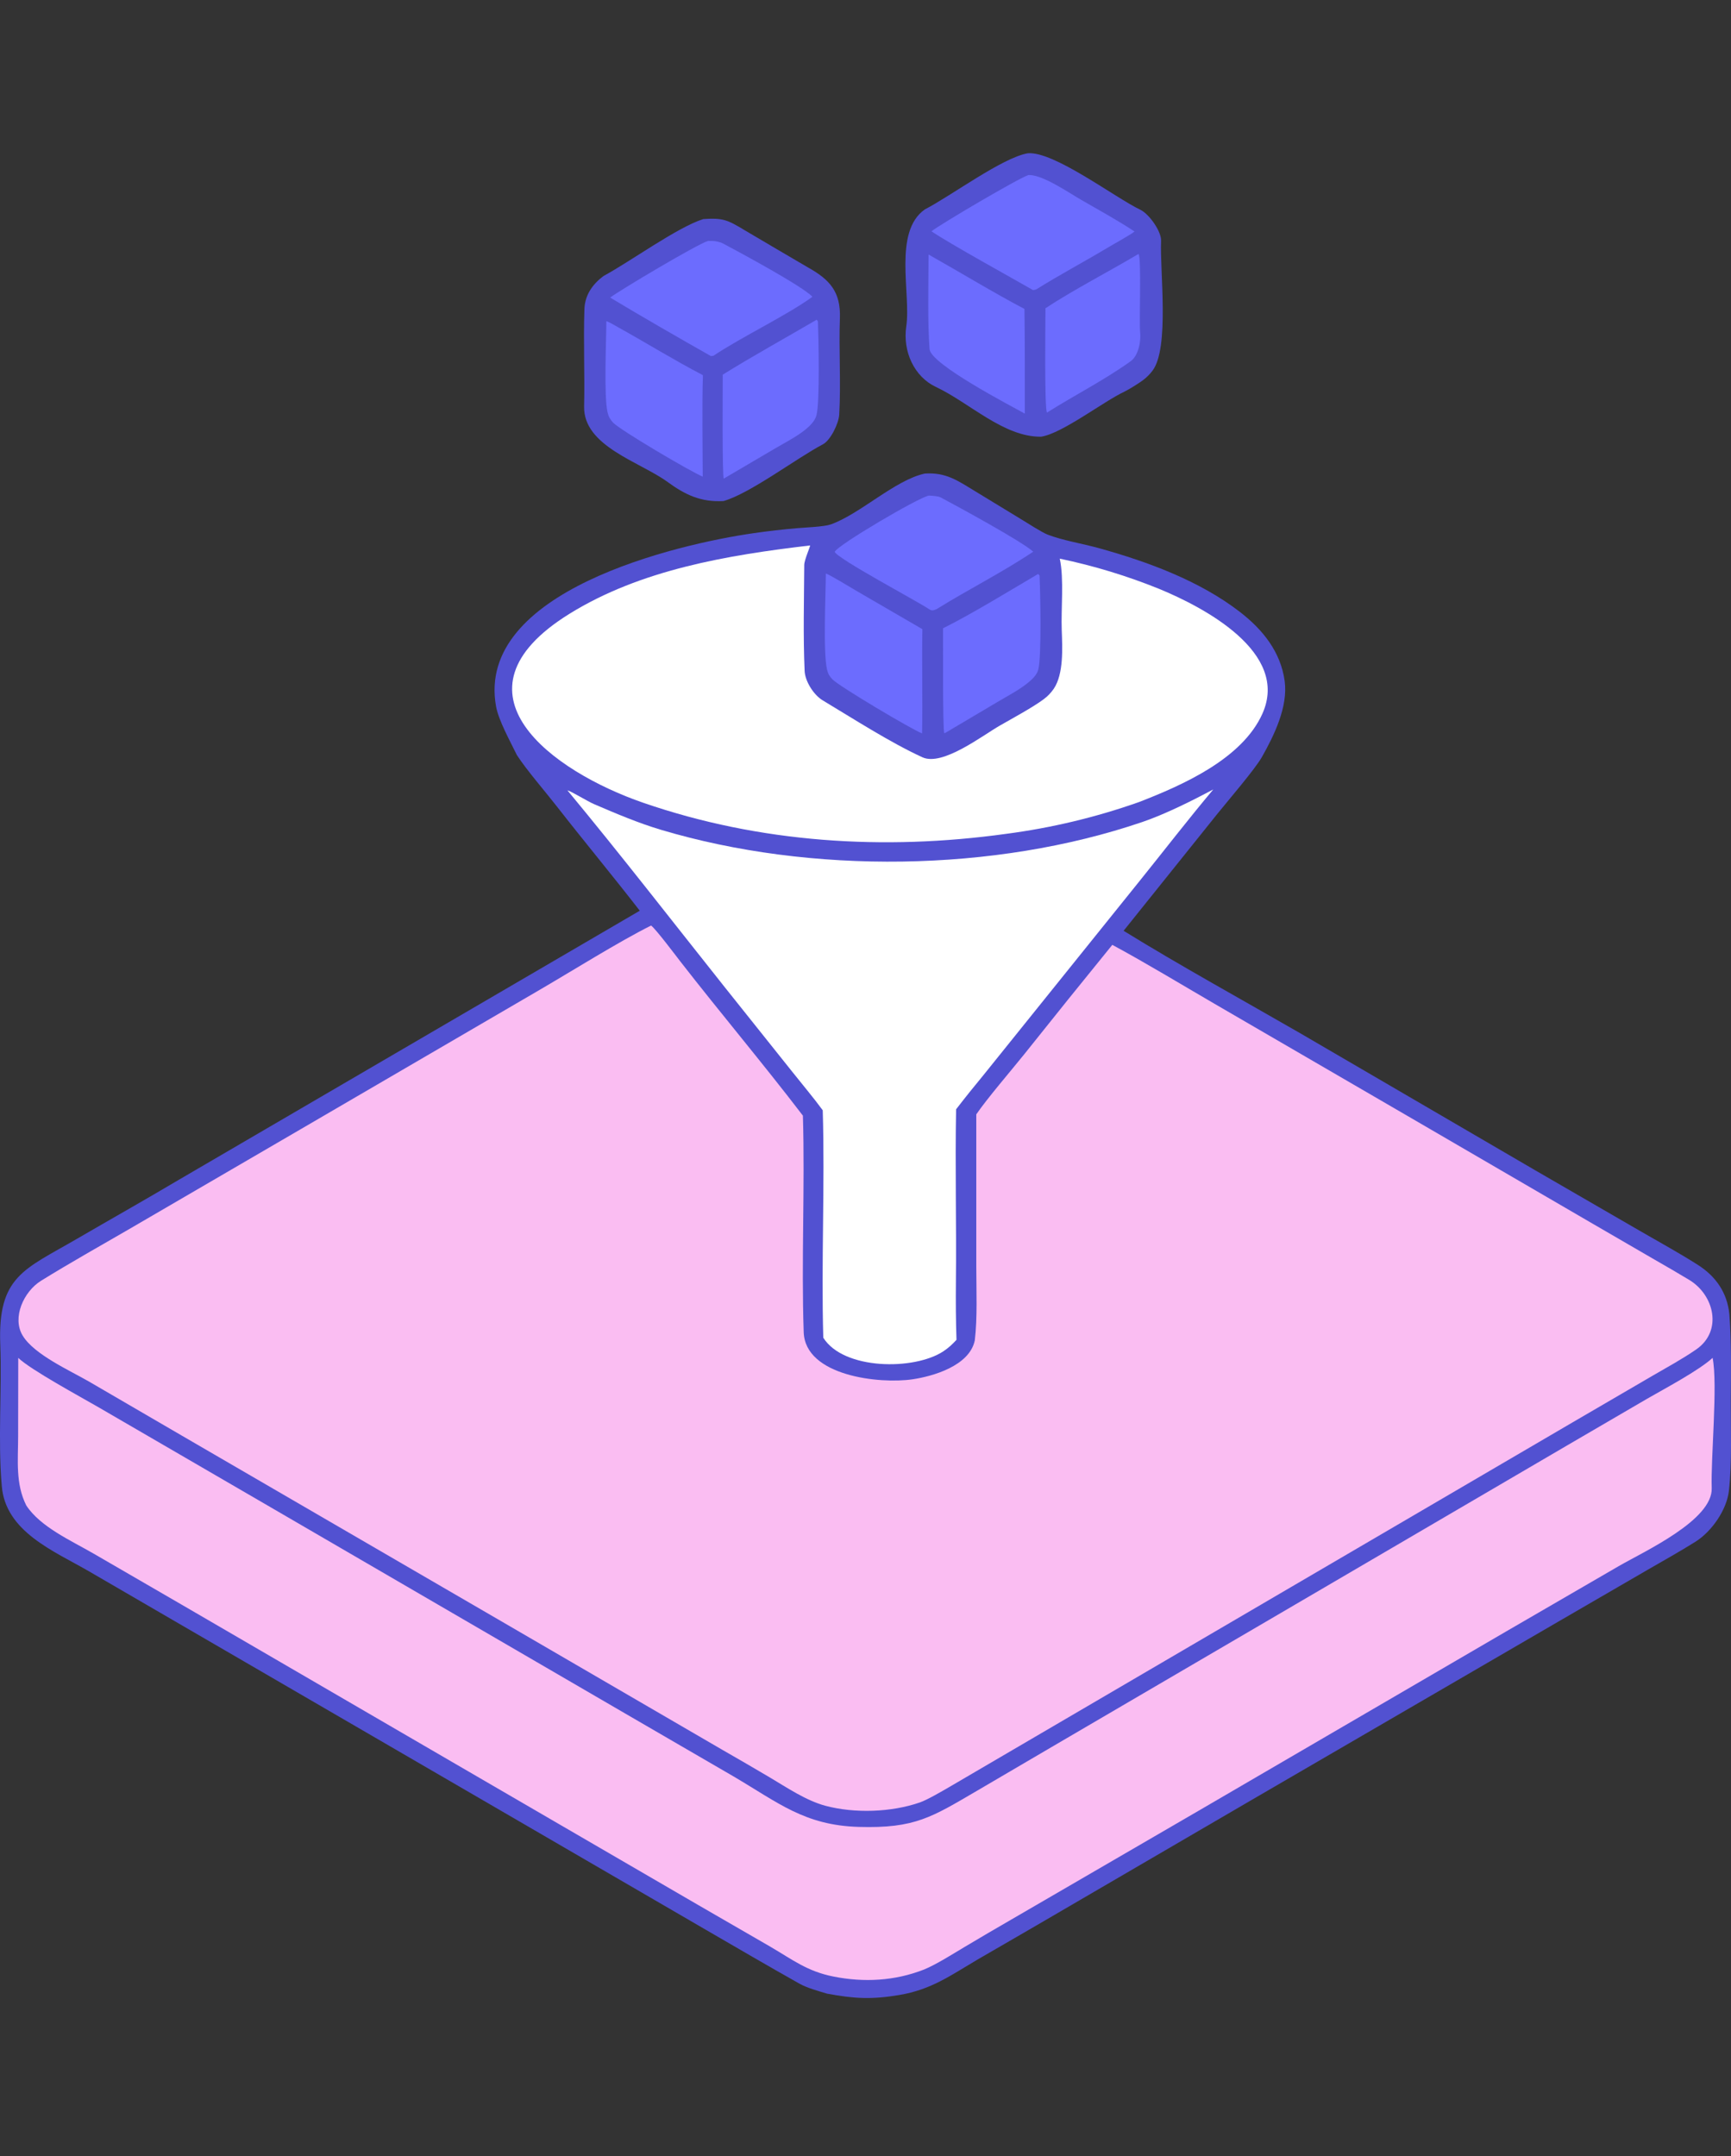 <svg width="57" height="71" viewBox="0 0 57 71" fill="none" xmlns="http://www.w3.org/2000/svg">
<rect x="0" y="0" width="57" height="71" fill="#333333" stroke="none"/>
<path d="M30.453 15.595C31.151 15.549 31.532 15.826 32.099 16.17L33.61 17.09C33.793 17.202 34.318 17.537 34.495 17.605C34.999 17.799 35.637 17.9 36.181 18.05C37.789 18.496 39.5 19.124 40.831 20.153C41.581 20.733 42.172 21.465 42.303 22.429C42.417 23.269 41.959 24.214 41.553 24.93C41.323 25.336 40.427 26.377 40.091 26.795L36.999 30.652C38.839 31.788 40.927 32.936 42.812 34.024L50.567 38.547L54.047 40.561C54.672 40.923 55.306 41.268 55.917 41.659C56.505 42.036 56.877 42.574 56.946 43.28C57.018 44.218 56.998 45.172 56.993 46.116C56.989 47.075 57.036 48.138 56.932 49.088C56.862 49.723 56.362 50.437 55.831 50.77C55.331 51.084 54.782 51.391 54.262 51.691L51.363 53.373L41.19 59.289L34.104 63.421L32.176 64.538C31.291 65.061 30.658 65.522 29.614 65.697C28.691 65.853 28.129 65.818 27.233 65.653C26.95 65.566 26.578 65.467 26.323 65.323C25.301 64.749 24.256 64.137 23.243 63.55L17.095 59.977L6.266 53.684L2.93 51.745C1.782 51.079 0.174 50.444 0.058 48.926C-0.073 47.446 0.066 45.739 0.009 44.285C-0.079 42.032 0.79 41.81 2.516 40.806C3.608 40.17 4.796 39.501 5.897 38.847L21.067 29.991C20.174 28.838 19.23 27.702 18.332 26.551C17.946 26.055 17.357 25.38 17.023 24.87C16.806 24.422 16.419 23.732 16.334 23.261C15.652 19.47 22.282 17.922 24.817 17.558C25.295 17.489 25.774 17.434 26.255 17.393C26.517 17.37 27.134 17.348 27.355 17.27C28.326 16.926 29.472 15.806 30.453 15.595Z" fill="#5251D1"/>
<path d="M21.44 30.479C21.594 30.591 22.255 31.472 22.407 31.667C23.73 33.368 25.131 35.029 26.439 36.74C26.508 39.087 26.385 41.534 26.465 43.87C26.515 45.318 28.968 45.581 30.048 45.422C30.712 45.324 31.924 44.982 32.099 44.14C32.188 43.401 32.149 42.49 32.148 41.721L32.148 36.697C32.512 36.165 33.297 35.254 33.73 34.714C34.689 33.509 35.655 32.31 36.627 31.115C37.718 31.703 38.917 32.43 39.997 33.058L46.498 36.836L52.358 40.247L54.487 41.483C54.865 41.701 55.241 41.916 55.617 42.144C56.45 42.641 56.734 43.835 55.851 44.441C55.391 44.758 54.896 45.026 54.413 45.307L51.782 46.841L42.504 52.269L31.248 58.855C31.015 58.99 30.529 59.274 30.291 59.356C29.352 59.683 28.142 59.722 27.183 59.467C26.544 59.296 25.919 58.871 25.351 58.534C24.837 58.23 24.322 57.93 23.804 57.634L16.678 53.489L5.99 47.278L2.925 45.493C2.294 45.128 1.128 44.61 0.748 43.985C0.388 43.394 0.779 42.532 1.352 42.177C2.301 41.589 3.289 41.035 4.262 40.471L9.898 37.188L17.7 32.638C18.77 32.017 20.384 31.004 21.44 30.479Z" fill="#FABDF2"/>
<path d="M56.394 44.716C56.57 45.583 56.331 48.028 56.365 49.003C56.402 50.059 54.157 51.081 53.305 51.573L49.61 53.717L39.525 59.597L33.289 63.22C32.771 63.519 32.254 63.822 31.74 64.129C31.363 64.354 30.816 64.701 30.426 64.859C29.464 65.236 28.447 65.29 27.442 65.089C26.581 64.918 26.102 64.537 25.369 64.108L22.993 62.735L14.882 58.02L5.965 52.833L3.077 51.159C2.341 50.733 1.328 50.284 0.865 49.575C0.506 48.86 0.596 48.089 0.597 47.307L0.601 44.717C1.024 45.118 2.645 45.995 3.236 46.338L8.689 49.506L20.567 56.416L24.152 58.498C25.632 59.368 26.495 60.11 28.279 60.162C30.137 60.216 30.685 59.839 32.187 58.963L34.703 57.488L42.186 53.111L51.63 47.584L54.237 46.063C54.81 45.733 55.949 45.128 56.394 44.716Z" fill="#FABDF2"/>
<path d="M26.676 17.962C26.678 18.01 26.483 18.443 26.483 18.605C26.476 19.763 26.444 20.933 26.495 22.089C26.508 22.434 26.793 22.885 27.09 23.063C28.103 23.671 29.319 24.455 30.374 24.938C31.038 25.243 32.352 24.22 32.931 23.89C33.302 23.677 34.015 23.291 34.364 23.029C34.495 22.933 34.608 22.816 34.7 22.681C35.028 22.193 34.984 21.338 34.962 20.756C34.935 20.058 35.042 19.062 34.897 18.397C36.017 18.631 37.114 18.965 38.174 19.394C39.619 19.991 42.479 21.476 41.569 23.504C40.903 24.989 38.95 25.853 37.505 26.413C36.086 26.915 34.618 27.265 33.126 27.46C29.111 28.016 25.023 27.762 21.179 26.435C18.206 25.409 14.579 22.805 18.747 20.216C21.102 18.754 23.971 18.281 26.676 17.962Z" fill="white"/>
<path d="M18.684 26.026C18.819 26.062 19.352 26.391 19.557 26.479C20.279 26.789 21.015 27.103 21.771 27.328C26.697 28.797 32.749 28.73 37.62 27.068C38.374 26.81 39.258 26.367 39.952 25.998C39.135 26.968 38.332 28.011 37.535 29L32.39 35.397C32.081 35.77 31.778 36.148 31.483 36.531C31.448 38.419 31.497 40.321 31.477 42.209C31.471 42.842 31.474 43.49 31.496 44.122C31.361 44.269 31.233 44.388 31.065 44.499C30.103 45.135 27.775 45.116 27.11 44.052C27.039 41.593 27.166 39.017 27.092 36.563C26.798 36.16 26.401 35.689 26.084 35.289L23.868 32.513C22.18 30.391 20.408 28.104 18.684 26.026Z" fill="white"/>
<path d="M30.584 16.321C30.681 16.323 30.894 16.337 30.973 16.379C31.551 16.687 33.629 17.817 34.024 18.167C33.019 18.841 31.873 19.418 30.84 20.06C30.745 20.097 30.691 20.126 30.599 20.064C30.215 19.802 27.574 18.402 27.486 18.172C27.575 17.954 30.239 16.384 30.584 16.321Z" fill="#6C6CFE"/>
<path d="M27.194 18.884C27.417 18.981 27.981 19.329 28.219 19.468L30.373 20.719C30.352 21.86 30.386 23.01 30.363 24.153C30.034 24.027 27.64 22.608 27.412 22.373C27.315 22.273 27.267 22.191 27.234 22.053C27.099 21.473 27.19 19.59 27.194 18.884Z" fill="#6C6CFE"/>
<path d="M34.176 18.906C34.21 18.916 34.188 18.907 34.231 18.952C34.258 19.489 34.301 21.625 34.19 22.049C34.143 22.229 33.982 22.378 33.843 22.49C33.543 22.732 33.179 22.918 32.847 23.116L31.119 24.14L31.094 24.142C31.038 24.053 31.057 21.016 31.053 20.69C32.008 20.215 33.246 19.453 34.176 18.906Z" fill="#6C6CFE"/>
<path d="M33.841 5.048C34.702 4.971 36.704 6.503 37.552 6.908C37.84 7.048 38.246 7.62 38.233 7.931C38.19 8.921 38.514 11.452 37.954 12.203C37.864 12.324 37.757 12.431 37.636 12.521C37.511 12.615 37.168 12.831 37.029 12.896C36.352 13.211 34.971 14.279 34.282 14.381C33.053 14.397 31.925 13.263 30.816 12.741C30.111 12.409 29.719 11.583 29.843 10.743C30.001 9.673 29.405 7.633 30.454 6.896C31.328 6.444 32.998 5.197 33.841 5.048Z" fill="#5251D1"/>
<path d="M33.864 5.765C34.314 5.74 35.176 6.334 35.588 6.573C36.163 6.907 36.812 7.259 37.36 7.625C37.14 7.784 36.709 8.015 36.461 8.164C35.693 8.625 34.891 9.05 34.131 9.525C34.108 9.538 34.025 9.558 34.011 9.55C33.261 9.119 31.309 8.046 30.672 7.617C30.957 7.39 33.522 5.876 33.864 5.765Z" fill="#6C6CFE"/>
<path d="M30.577 8.382C31.619 8.968 32.681 9.619 33.734 10.174C33.751 11.316 33.743 12.477 33.746 13.621C33.297 13.37 30.647 11.997 30.609 11.497C30.541 10.598 30.574 9.316 30.577 8.382Z" fill="#6C6CFE"/>
<path d="M37.49 8.363C37.592 8.491 37.507 10.585 37.544 10.941C37.575 11.226 37.493 11.71 37.229 11.898C36.36 12.52 35.388 13.012 34.476 13.587C34.389 13.472 34.425 10.545 34.426 10.152C35.273 9.587 36.569 8.911 37.49 8.363Z" fill="#6C6CFE"/>
<path d="M23.16 7.214C23.812 7.171 23.959 7.243 24.517 7.579C25.212 7.986 25.921 8.41 26.616 8.813C27.325 9.209 27.689 9.615 27.657 10.481C27.619 11.529 27.695 12.605 27.635 13.651C27.619 13.941 27.351 14.499 27.096 14.633C26.241 15.081 24.694 16.255 23.825 16.5C23.077 16.542 22.561 16.294 21.979 15.869C21.072 15.208 19.205 14.696 19.234 13.383C19.259 12.28 19.207 11.279 19.244 10.182C19.259 9.723 19.507 9.358 19.882 9.084C20.731 8.628 22.307 7.481 23.16 7.214Z" fill="#5251D1"/>
<path d="M23.309 7.936C23.353 7.933 23.392 7.935 23.433 7.934C23.543 7.932 23.714 7.968 23.809 8.019C24.338 8.299 26.445 9.435 26.752 9.774C25.91 10.386 24.438 11.085 23.492 11.716C23.464 11.72 23.436 11.723 23.408 11.726C22.396 11.152 21.048 10.377 20.092 9.799C20.459 9.528 22.941 8.052 23.309 7.936Z" fill="#6C6CFE"/>
<path d="M26.894 10.527L26.933 10.584C26.954 11.111 27.001 13.275 26.883 13.684C26.828 13.875 26.663 14.032 26.513 14.153C26.218 14.39 25.855 14.573 25.528 14.765L23.833 15.761C23.778 15.697 23.799 12.701 23.799 12.338C24.788 11.723 25.881 11.121 26.894 10.527Z" fill="#6C6CFE"/>
<path d="M19.967 10.575C20.093 10.622 20.253 10.72 20.375 10.789C21.302 11.304 22.205 11.864 23.146 12.355C23.114 13.433 23.138 14.611 23.14 15.696C22.747 15.536 20.42 14.163 20.19 13.919C20.094 13.817 20.039 13.72 20.007 13.583C19.881 13.045 19.964 11.238 19.967 10.575Z" fill="#6C6CFE"/>
</svg>

